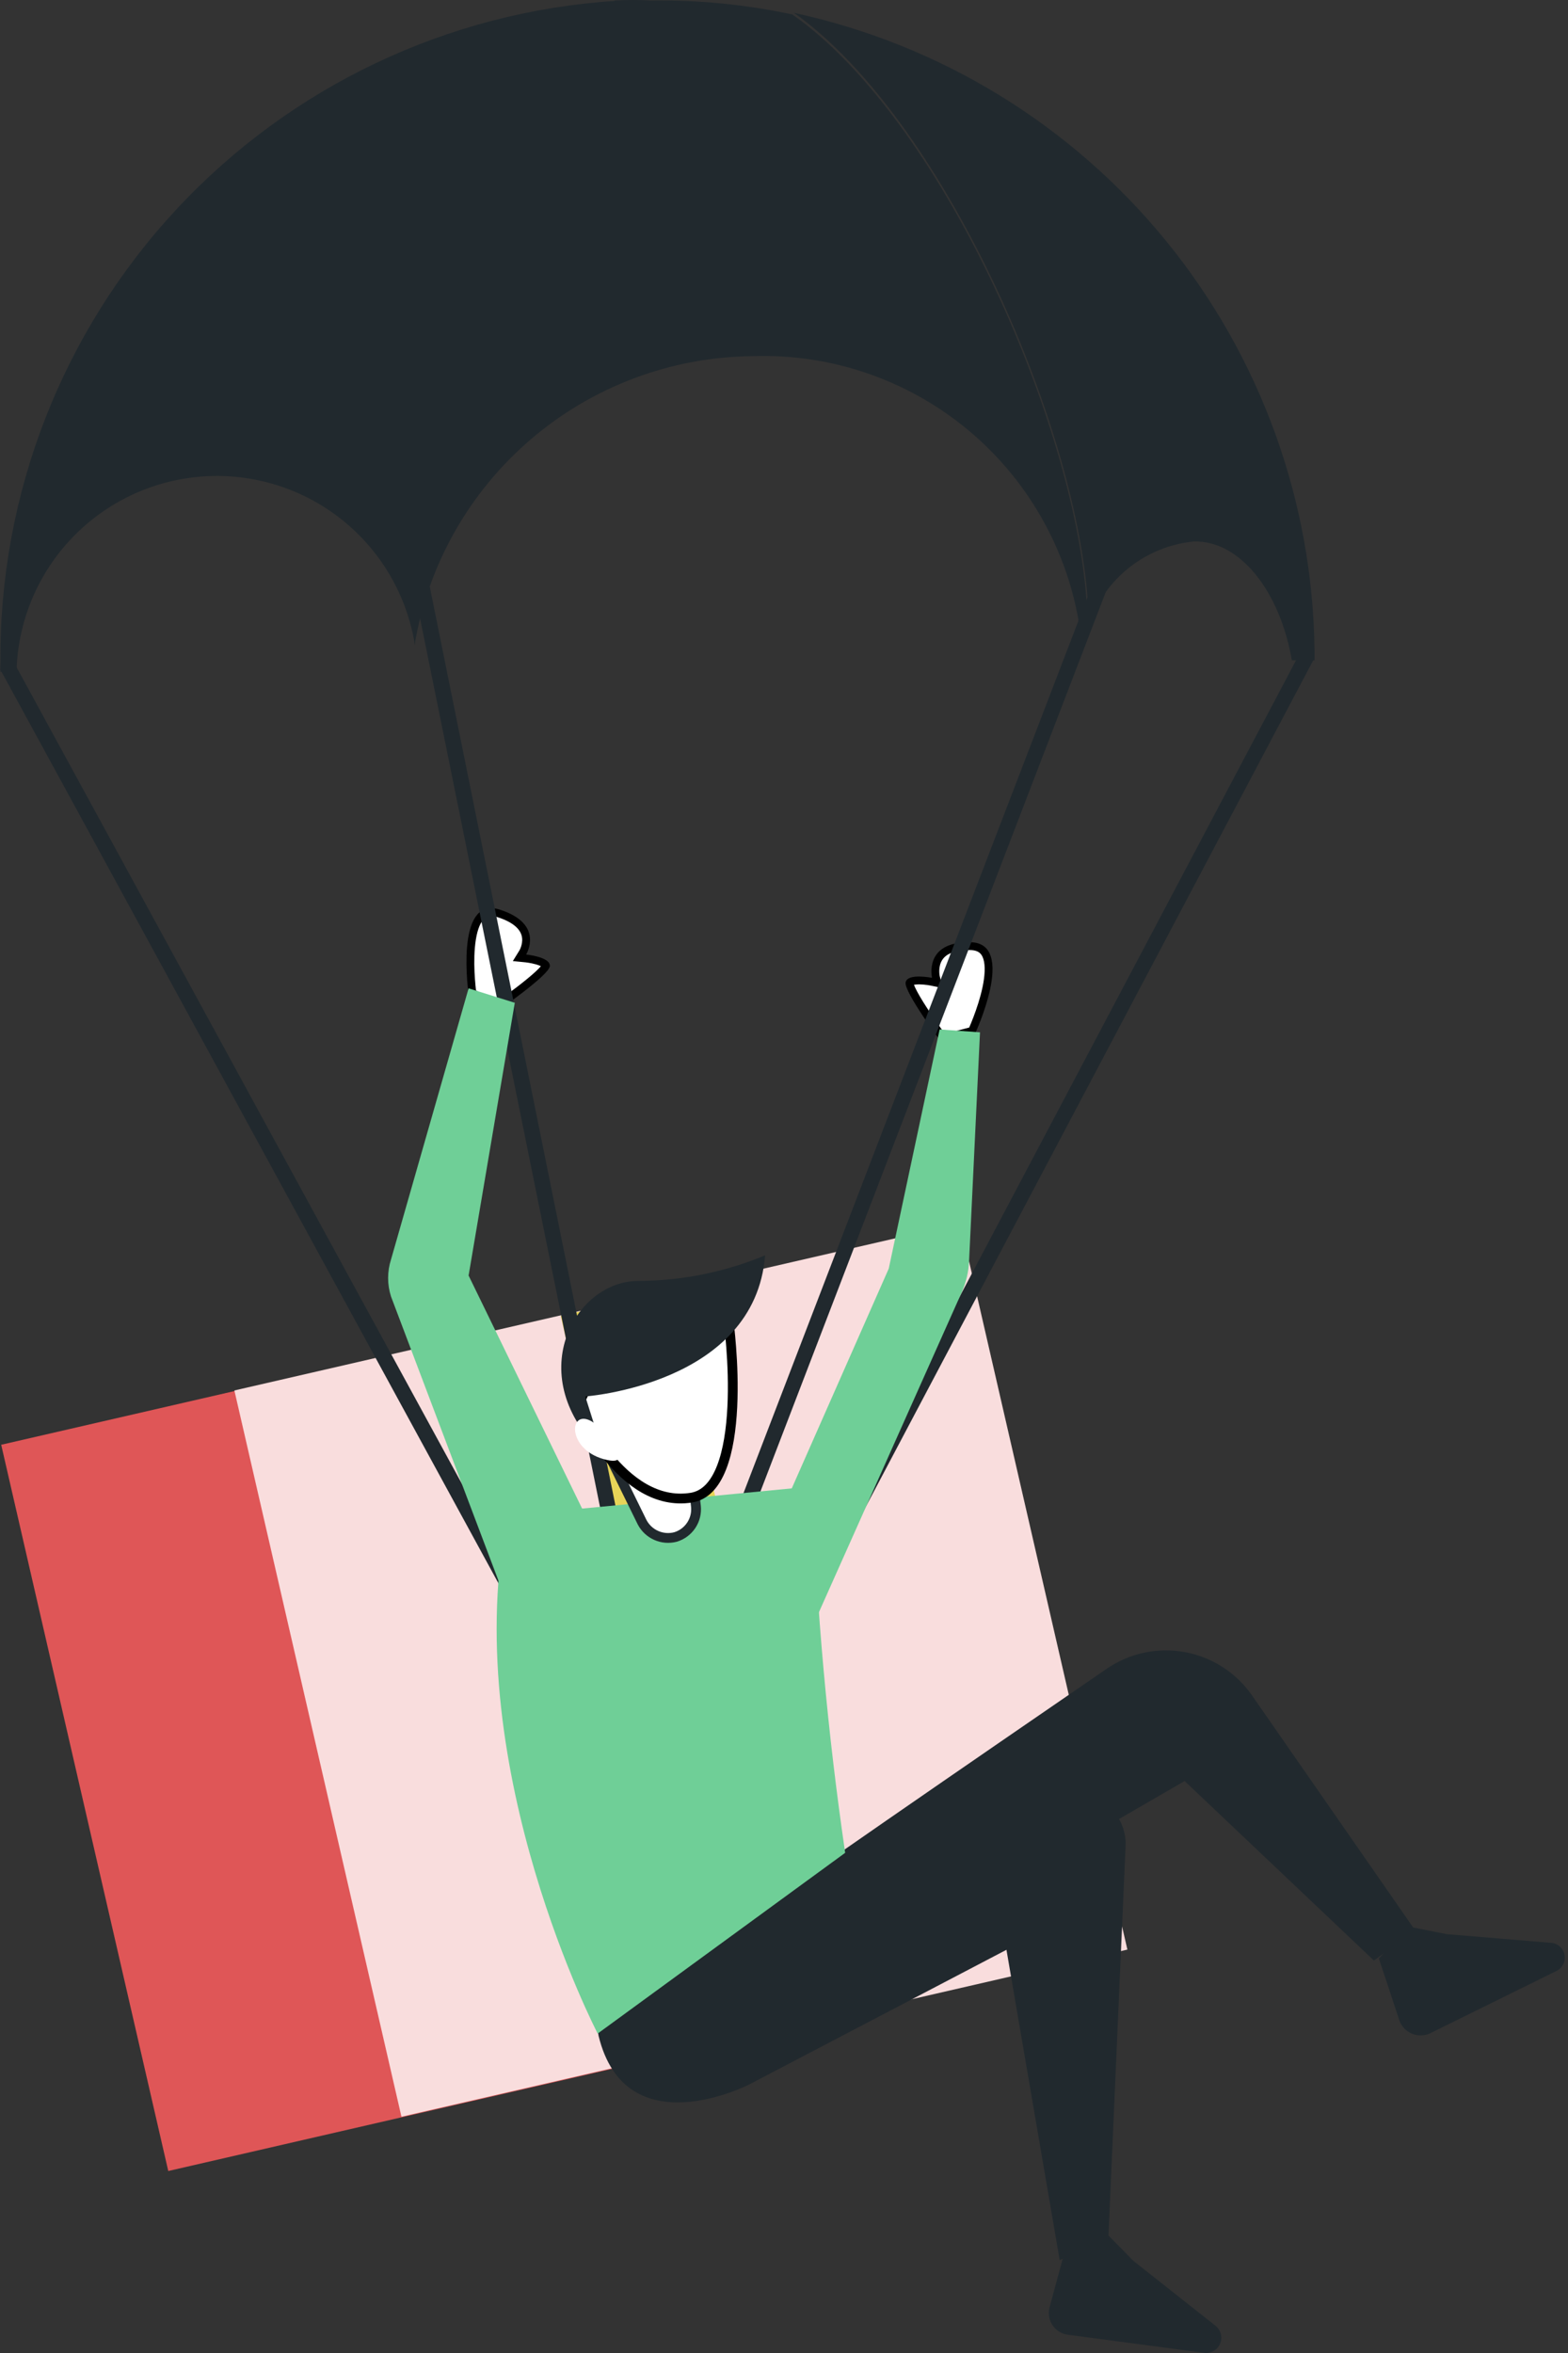 <svg width="80" height="120" viewBox="0 0 80 120" fill="none" xmlns="http://www.w3.org/2000/svg">
<rect x="0" y="0" width="80" height="120" fill="#333333" stroke="none"/>
<path d="M37.099 65.158L0.061 73.681L8.585 110.719L45.623 102.196L37.099 65.158Z" fill="#DF5657"/>
<path d="M48.996 62.389L11.958 70.912L20.482 107.95L57.52 99.427L48.996 62.389Z" fill="#F9DDDD"/>
<path d="M34.082 65.85L28.606 67.11L35.648 97.708L41.124 96.448L34.082 65.85Z" fill="#E7D458"/>
<path d="M40.809 95.07L35.334 96.33L37.137 104.164L42.612 102.904L40.809 95.07Z" fill="#CE7C32"/>
<path d="M25.548 80.96L0 34.116L0.8 33.947L26.348 80.771L25.548 80.96Z" fill="#21292E"/>
<path d="M26.823 48.878L26.823 48.878L26.823 48.878L26.825 48.878L26.835 48.879C26.843 48.88 26.855 48.882 26.872 48.884C26.904 48.888 26.95 48.894 27.006 48.903C27.119 48.922 27.266 48.95 27.41 48.992C27.556 49.035 27.685 49.088 27.77 49.147C27.849 49.202 27.856 49.236 27.856 49.25C27.855 49.253 27.851 49.263 27.842 49.278C27.828 49.305 27.803 49.339 27.768 49.382C27.698 49.468 27.596 49.573 27.469 49.691C27.215 49.926 26.877 50.201 26.537 50.463C26.197 50.725 25.859 50.973 25.605 51.156C25.478 51.247 25.372 51.322 25.298 51.374L25.291 51.379L24.099 50.624C24.095 50.592 24.09 50.551 24.084 50.503C24.069 50.368 24.049 50.175 24.032 49.945C23.999 49.485 23.978 48.883 24.029 48.308C24.08 47.724 24.201 47.201 24.427 46.871C24.536 46.711 24.665 46.604 24.817 46.552C24.97 46.5 25.167 46.495 25.427 46.577C25.985 46.753 26.327 46.973 26.533 47.191C26.737 47.406 26.817 47.628 26.837 47.827C26.857 48.031 26.817 48.219 26.768 48.359C26.744 48.428 26.719 48.484 26.701 48.522C26.691 48.54 26.684 48.555 26.679 48.563L26.673 48.573L26.672 48.574L26.672 48.574L26.672 48.574L26.672 48.574L26.504 48.846L26.823 48.878L26.823 48.878L26.823 48.878Z" fill="white" stroke="black" stroke-width="0.4"/>
<path d="M31.967 79.593H31.167L20.582 27.34L21.402 27.319L31.967 79.593Z" fill="#21292E"/>
<path d="M47.515 50.066L47.515 50.066L47.515 50.066L47.515 50.066L47.824 50.129L47.75 49.823C47.75 49.823 47.75 49.823 47.75 49.823L47.75 49.823L47.749 49.822L47.749 49.821L47.747 49.809C47.745 49.799 47.742 49.782 47.738 49.76C47.731 49.716 47.724 49.652 47.722 49.575C47.718 49.419 47.735 49.218 47.815 49.022C47.893 48.83 48.033 48.638 48.286 48.494C48.543 48.348 48.927 48.243 49.504 48.252C49.771 48.256 49.956 48.324 50.086 48.423C50.216 48.523 50.308 48.668 50.366 48.859C50.485 49.25 50.448 49.793 50.328 50.37C50.209 50.939 50.017 51.51 49.852 51.942C49.77 52.157 49.696 52.336 49.642 52.461C49.623 52.505 49.607 52.541 49.594 52.571L48.132 52.958L48.129 52.955C48.076 52.883 48.001 52.779 47.911 52.653C47.73 52.402 47.491 52.062 47.256 51.707C47.02 51.352 46.79 50.986 46.626 50.681C46.544 50.529 46.481 50.397 46.442 50.292C46.423 50.24 46.411 50.199 46.405 50.168C46.401 50.145 46.401 50.134 46.401 50.132C46.406 50.112 46.425 50.078 46.523 50.046C46.623 50.013 46.763 50 46.917 50.002C47.068 50.004 47.218 50.02 47.331 50.035C47.388 50.043 47.434 50.051 47.467 50.057C47.483 50.059 47.495 50.062 47.504 50.063L47.513 50.065L47.515 50.066L47.515 50.066Z" fill="white" stroke="black" stroke-width="0.4"/>
<path d="M38.049 78.014L37.249 77.93L56.358 28.181L57.157 28.265L38.049 78.014Z" fill="#21292E"/>
<path d="M43.52 78.078L42.721 77.93L66.269 33.401L67.069 33.548L43.52 78.078Z" fill="#21292E"/>
<path d="M31.399 0.045C21.235 7.053 21.172 32.916 21.172 32.916C20.776 30.393 19.45 28.109 17.455 26.513C15.46 24.918 12.94 24.127 10.392 24.296C7.843 24.465 5.449 25.581 3.682 27.426C1.915 29.27 0.902 31.709 0.843 34.263H0.022C0.012 34.102 0.012 33.94 0.022 33.779C-0.044 25.213 3.169 16.946 9.004 10.674C14.838 4.401 22.851 0.598 31.399 0.045Z" fill="#21292E"/>
<path d="M67.068 33.19V33.674H65.911C65.3 30.16 63.28 27.571 60.923 27.613C59.493 27.751 58.153 28.372 57.123 29.375C56.094 30.377 55.438 31.701 55.262 33.127C55.251 33.043 55.251 32.958 55.262 32.874C55.472 32.129 55.55 31.353 55.494 30.581C54.82 21.342 48.065 6.022 40.51 0.656C47.968 2.267 54.658 6.364 59.483 12.275C64.308 18.186 66.983 25.56 67.068 33.19Z" fill="#21292E"/>
<path d="M70.351 99.879L71.361 102.931C71.406 103.105 71.489 103.266 71.606 103.402C71.723 103.537 71.87 103.644 72.035 103.714C72.201 103.783 72.38 103.813 72.559 103.801C72.737 103.79 72.911 103.737 73.066 103.646L79.379 100.532C79.537 100.463 79.667 100.344 79.747 100.192C79.828 100.04 79.854 99.865 79.822 99.697C79.79 99.528 79.702 99.375 79.572 99.263C79.442 99.151 79.277 99.086 79.106 99.08L73.803 98.638L71.888 98.259L70.351 99.879Z" fill="#21292E"/>
<path d="M54.4 114.526L53.558 117.641C53.511 117.797 53.499 117.963 53.523 118.125C53.546 118.287 53.605 118.442 53.696 118.578C53.786 118.715 53.906 118.83 54.046 118.915C54.185 119 54.342 119.054 54.505 119.072L61.471 119.997C61.635 120.011 61.799 119.971 61.939 119.886C62.08 119.8 62.189 119.672 62.252 119.52C62.315 119.368 62.329 119.2 62.29 119.04C62.252 118.88 62.164 118.737 62.039 118.63L57.83 115.305L56.462 113.916L54.4 114.526Z" fill="#21292E"/>
<path d="M72.204 98.448L70.099 99.985L60.44 90.83L44.341 100.153L41.248 99.059L38.701 97.459C38.933 97.144 50.086 89.484 56.463 85.106C57.625 84.308 59.056 84.002 60.444 84.254C61.831 84.507 63.063 85.297 63.87 86.453L72.204 98.448Z" fill="#21292E"/>
<path d="M57.432 94.05L56.548 114.168L54.065 115.263L51.35 99.437L38.239 106.298C38.239 106.298 31.926 109.56 30.537 103.815C30.244 102.013 30.398 100.167 30.985 98.439C31.573 96.711 32.575 95.153 33.904 93.903L40.533 96.218L53.77 91.693C54.164 91.513 54.597 91.436 55.03 91.467C55.462 91.498 55.88 91.637 56.244 91.872C56.609 92.107 56.908 92.429 57.116 92.809C57.323 93.19 57.432 93.617 57.432 94.05Z" fill="#21292E"/>
<path d="M29.652 76.941L41.437 75.805C41.654 82.06 42.216 88.299 43.121 94.492L30.494 103.71C30.494 103.71 23.508 90.284 25.801 77.762L29.652 76.941Z" fill="#6FCF97"/>
<path d="M32.759 77.628L31.19 74.434H35.237L35.507 76.821C35.542 77.162 35.457 77.505 35.267 77.79C35.077 78.075 34.794 78.285 34.467 78.384C34.139 78.47 33.791 78.443 33.481 78.305C33.17 78.168 32.916 77.929 32.759 77.628Z" fill="white" stroke="#21292E" stroke-width="0.5"/>
<path d="M29.521 71.871C29.497 71.82 29.477 71.777 29.462 71.743C29.465 71.735 29.468 71.727 29.472 71.719C29.507 71.64 29.558 71.527 29.623 71.39C29.753 71.114 29.939 70.743 30.158 70.36C30.378 69.976 30.629 69.584 30.891 69.265C31.153 68.946 31.403 68.726 31.622 68.636C33.46 68.185 35.323 67.84 37.2 67.603C37.205 67.641 37.209 67.683 37.215 67.729C37.241 67.967 37.276 68.308 37.306 68.719C37.369 69.542 37.417 70.643 37.362 71.757C37.307 72.876 37.15 73.99 36.812 74.85C36.472 75.712 35.977 76.263 35.273 76.379C33.496 76.662 32.046 75.534 31.009 74.256C30.495 73.623 30.097 72.969 29.827 72.472C29.692 72.225 29.589 72.017 29.521 71.871Z" fill="white" stroke="black" stroke-width="0.5"/>
<path d="M29.862 71.217C29.862 71.217 38.511 70.607 39.037 64.02C36.99 64.873 34.795 65.317 32.577 65.325C29.252 65.325 26.6 70.27 30.788 74.142L29.862 71.217Z" fill="#21292E"/>
<path d="M30.304 72.564C29.042 71.68 28.831 73.869 30.809 74.416C32.788 74.963 30.304 72.564 30.304 72.564Z" fill="white"/>
<path d="M30.41 78.393L26.454 81.718L25.444 80.645L19.951 66.124C19.752 65.509 19.752 64.846 19.951 64.23L23.908 50.404L26.265 51.141L23.908 65.051L30.41 78.393Z" fill="#6FCF97"/>
<path d="M50 52.647L49.444 64.279C49.424 64.836 49.298 65.384 49.073 65.893L41.099 83.75L38.75 77.462L40.357 75.995L45.344 64.698L47.94 52.5L50 52.647Z" fill="#6FCF97"/>
<path d="M55.432 30.601C55.488 31.374 55.41 32.15 55.2 32.895C54.796 28.758 52.829 24.931 49.701 22.194C46.573 19.457 42.519 18.016 38.365 18.164C34.223 18.211 30.23 19.712 27.083 22.404C23.936 25.097 21.837 28.811 21.151 32.895C21.151 32.895 21.151 7.032 31.378 0.024C31.988 -0.008 32.599 -0.008 33.209 0.024C35.634 -0.008 38.056 0.232 40.427 0.739C48.003 6.043 54.758 21.363 55.432 30.601Z" fill="#21292E"/>
</svg>
